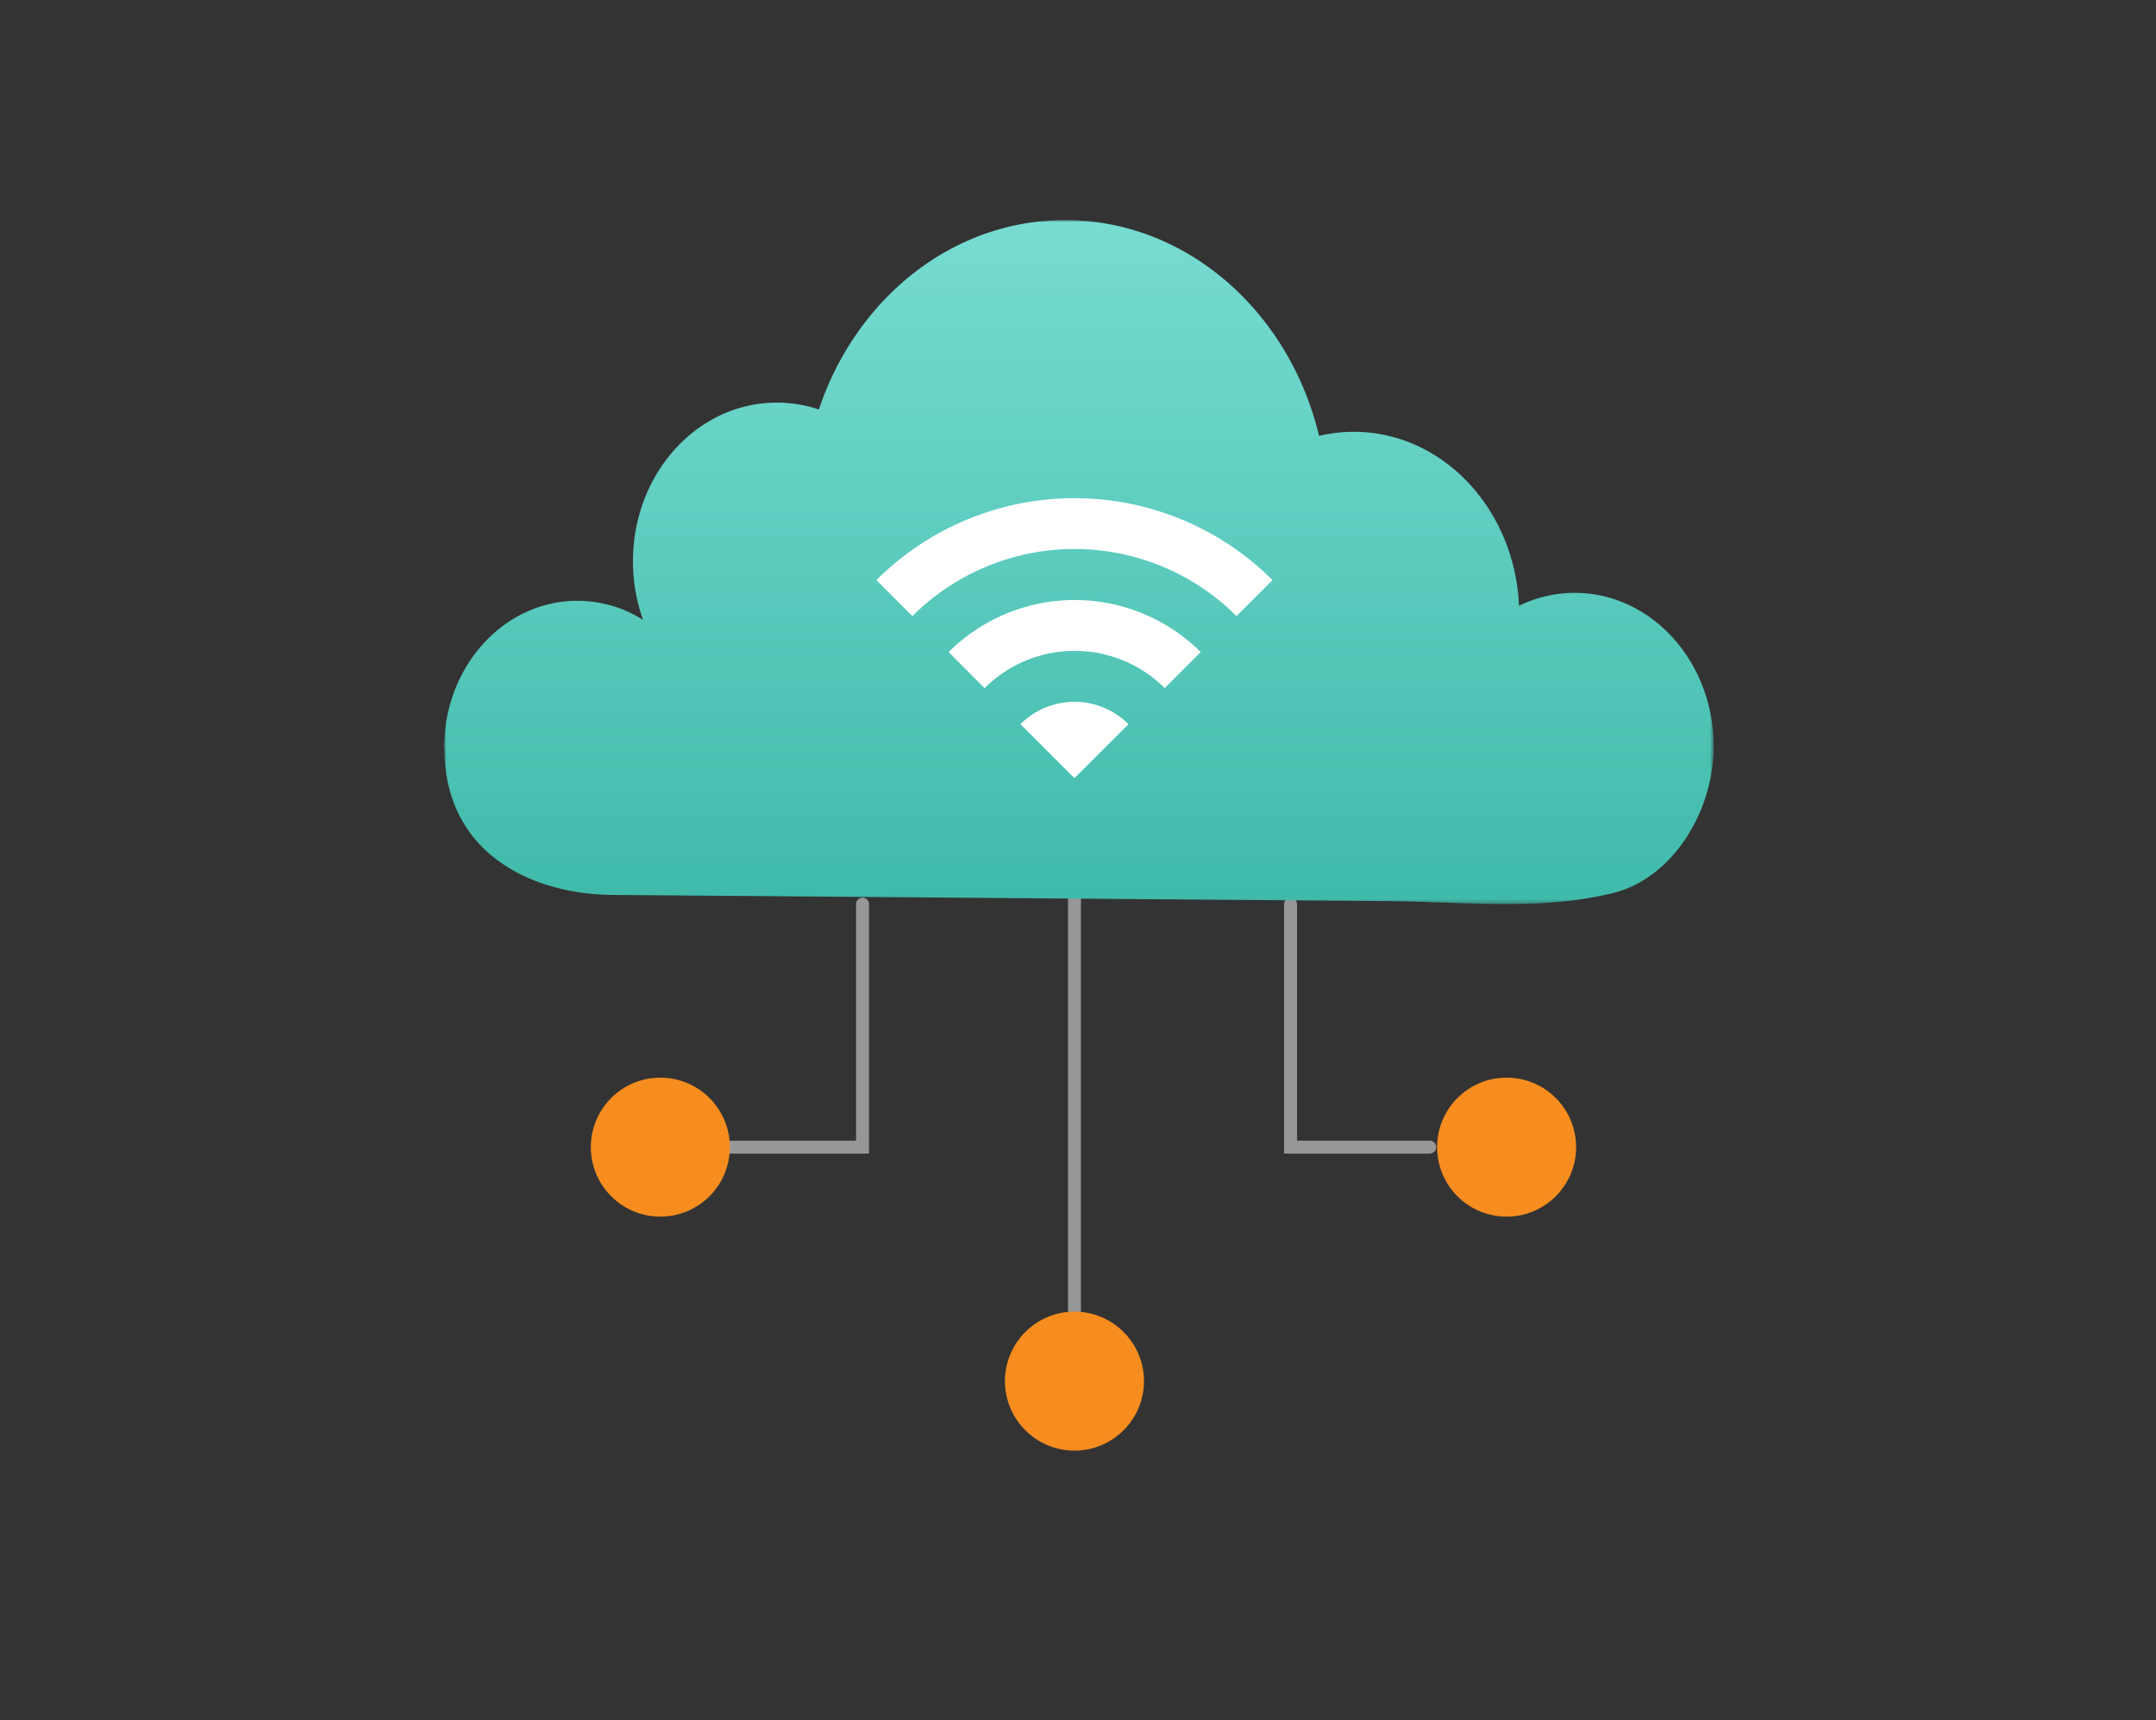 <?xml version="1.0" encoding="UTF-8"?> <svg xmlns="http://www.w3.org/2000/svg" xmlns:xlink="http://www.w3.org/1999/xlink" id="Layer_1" data-name="Layer 1" viewBox="0 0 500 399"><rect x="0" y="0" width="500" height="399" fill="#333333" stroke="none"/><defs><mask id="mask" x="103.03" y="51.06" width="294.39" height="158.68" maskUnits="userSpaceOnUse"><g id="mask-2"><polygon id="path-1" points="103.03 51.06 397.42 51.06 397.42 209.73 103.03 209.73 103.03 51.06" style="fill:#fff;fill-rule:evenodd"></polygon></g></mask><linearGradient id="linear-gradient" x1="-805.46" y1="885.87" x2="-805.46" y2="883.78" gradientTransform="matrix(141, 0, 0, -76, 113820.26, 67377.49)" gradientUnits="userSpaceOnUse"><stop offset="0" stop-color="#78dcd2"></stop><stop offset="1" stop-color="#3fbaaa"></stop></linearGradient></defs><title>sky</title><g id="Senti.webdesign-"><g id="Funktioner-"><g id="Group"><path id="Line-9" d="M249.18,205.56V305.78" style="fill:none;stroke:#979797;stroke-linecap:round;stroke-width:3px"></path><circle id="Oval" cx="249.18" cy="320.39" r="14.62" style="fill:#f68d1e;stroke:#f68d1e;stroke-width:3px"></circle><polyline id="Line-2" points="200.03 209.73 200.03 266.11 167.75 266.11" style="fill:none;stroke:#979797;stroke-linecap:round;stroke-width:3px"></polyline><circle id="Oval-Copy-28" cx="153.14" cy="266.11" r="14.62" style="fill:#f68d1e;stroke:#f68d1e;stroke-width:3px"></circle><polyline id="Line-2-Copy" points="299.29 209.73 299.29 266.11 331.57 266.11" style="fill:none;stroke:#979797;stroke-linecap:round;stroke-width:3px"></polyline><circle id="Oval-Copy-20" cx="349.4" cy="266.11" r="14.62" style="fill:#f68d1e;stroke:#f68d1e;stroke-width:3px"></circle><g id="Group-3"><g style="mask:url(#mask)"><path id="Fill-1" d="M103,173.68c-.08-18.88,13.7-34.24,30.79-34.31a28.52,28.52,0,0,1,15.34,4.42,40.32,40.32,0,0,1-2.34-13.39c-.09-20.36,14.78-36.92,33.2-37A30.09,30.09,0,0,1,189.9,95c8.54-25.56,30.73-43.83,56.85-43.94,28.33-.13,52.23,21.14,59.16,50.05a34.84,34.84,0,0,1,7.89-.94c20.62-.09,37.51,17.82,38.47,40.36a29.41,29.41,0,0,1,12.78-3c17.79-.08,32.28,15.8,32.37,35.45.06,15.33-9.64,30.86-23.43,34.21-16.94,4.12-34.42,2-51.58,1.85l-56.36-.45-112.72-.9-11.27-.09c-18.92-.15-38.93-9.76-39-33.94" style="fill-rule:evenodd;fill:url(#linear-gradient)"></path></g></g><g id="ic_wifi" data-name="ic wifi"><g id="Icon-24px"><polygon id="Shape" points="199.07 96.99 299.29 96.99 299.29 197.21 199.07 197.21 199.07 96.99" style="fill:none"></polygon><path d="M203.25,134.57l8.35,8.35a53.15,53.15,0,0,1,75.16,0l8.35-8.35a65,65,0,0,0-91.86,0ZM236.65,168l12.53,12.52L261.71,168a17.7,17.7,0,0,0-25.06,0ZM220,151.27l8.35,8.36a29.53,29.53,0,0,1,41.76,0l8.35-8.36a41.4,41.4,0,0,0-58.46,0Z" style="fill:#fff;fill-rule:evenodd"></path></g></g></g></g></g></svg> 